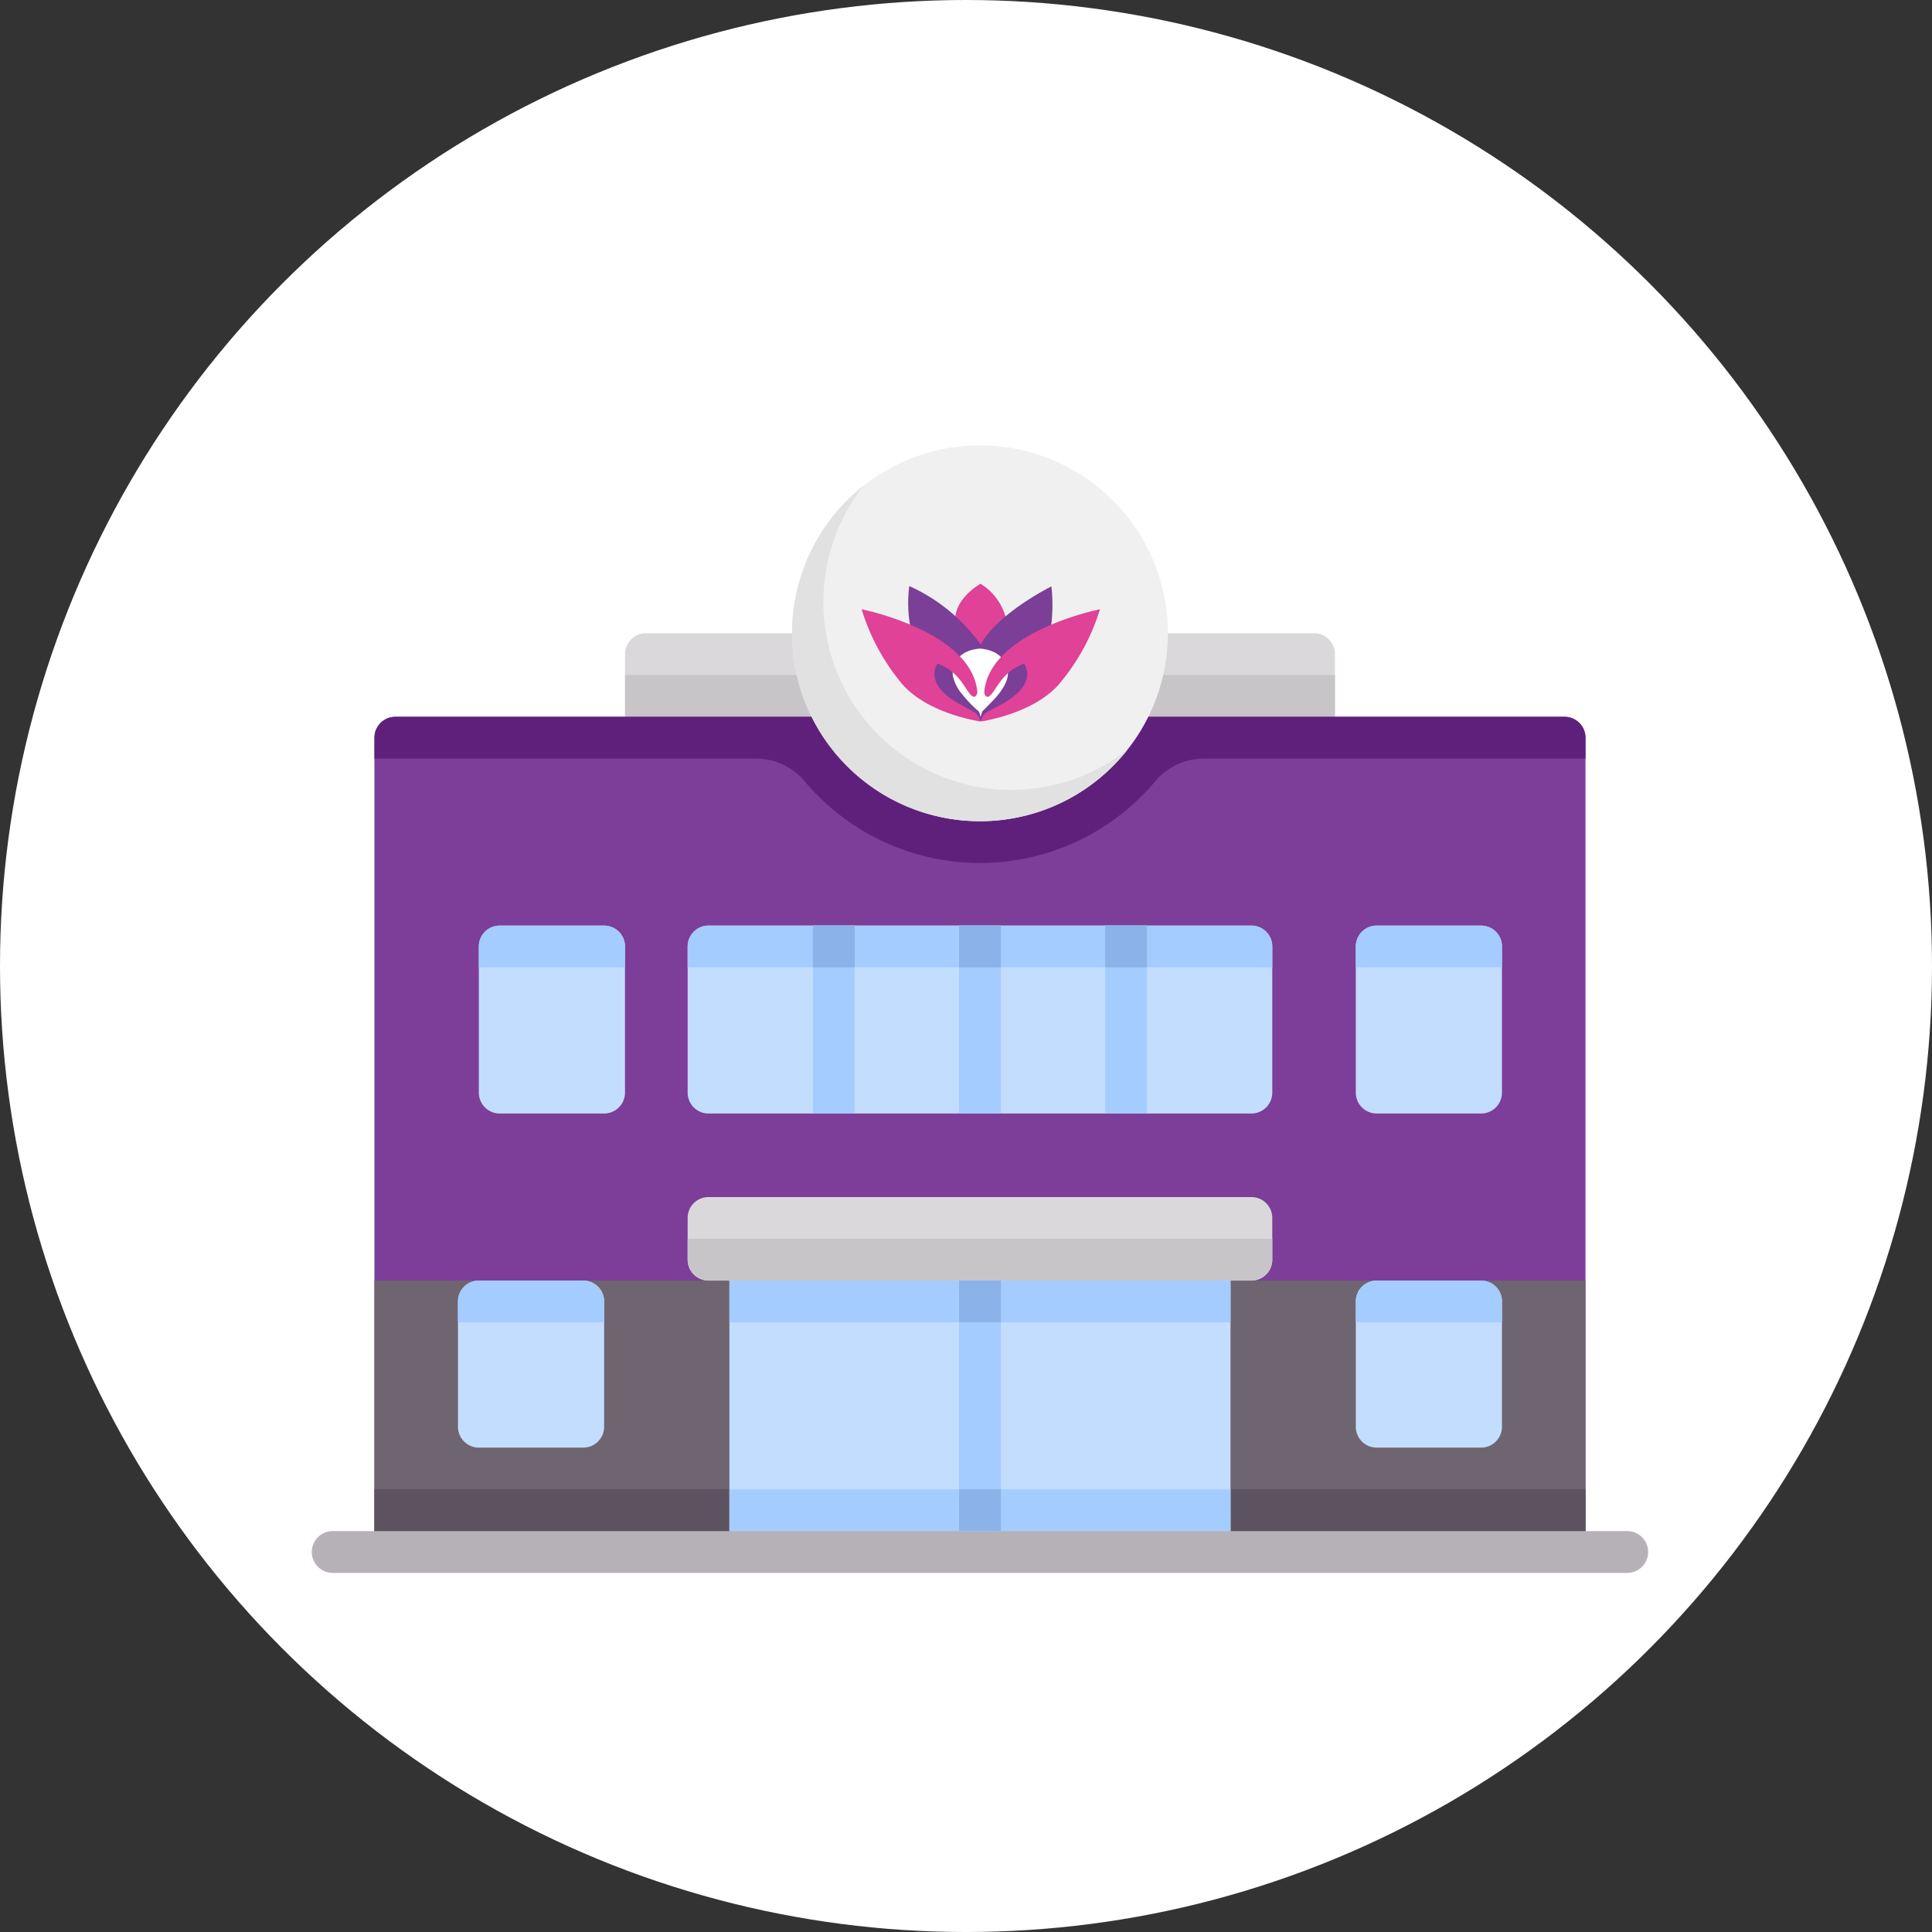<?xml version="1.0" encoding="UTF-8"?> <svg xmlns="http://www.w3.org/2000/svg" width="198.275" height="198.276" viewBox="0 0 198.275 198.276"><rect x="0" y="0" width="198.275" height="198.276" fill="#333333" stroke="none"/><g transform="translate(-204 -843.947)"><circle cx="99.138" cy="99.138" r="99.138" transform="translate(204 843.947)" fill="#fff"></circle><g transform="translate(-19159 -8333.347)"><g transform="translate(19427.145 9242.285)"><path d="M192.857,124.857H120V114.143A2.143,2.143,0,0,1,122.143,112h68.571a2.143,2.143,0,0,1,2.143,2.143Z" transform="translate(-120 -112)" fill="#dad8db"></path></g><g transform="translate(19427.145 9246.572)"><rect width="72.857" height="8.571" transform="translate(0 0)" fill="#c8c5c9"></rect></g><path d="M148.285,229.714H24V146.143A2.143,2.143,0,0,1,26.143,144h120a2.143,2.143,0,0,1,2.143,2.143Z" transform="translate(19377.428 9106.858)" fill="#7c3e98"></path><path d="M146.143,144h-120A2.143,2.143,0,0,0,24,146.143v2.143H63.216a6.554,6.554,0,0,1,4.984,2.382,23.485,23.485,0,0,0,35.885,0,6.554,6.554,0,0,1,4.984-2.382h39.216v-2.143A2.143,2.143,0,0,0,146.143,144Z" transform="translate(19377.428 9106.858)" fill="#5f207c"></path><rect width="124.285" height="27.857" transform="translate(19401.428 9308.715)" fill="#6f6571"></rect><rect width="124.285" height="6.429" transform="translate(19401.428 9330.143)" fill="#5d5360"></rect><rect width="51.428" height="27.857" transform="translate(19437.857 9308.715)" fill="#c3ddff"></rect><rect width="51.428" height="4.286" transform="translate(19437.857 9308.715)" fill="#a4ccff"></rect><rect width="51.428" height="6.429" transform="translate(19437.857 9330.143)" fill="#a4ccff"></rect><g transform="translate(19433.57 9272.285)"><path d="M144,226.143v15a2.143,2.143,0,0,0,2.143,2.143h55.714A2.143,2.143,0,0,0,204,241.143v-15A2.143,2.143,0,0,0,201.857,224H146.143A2.143,2.143,0,0,0,144,226.143Z" transform="translate(-144 -224)" fill="#c3ddff"></path><path d="M204,228.286v-2.143A2.143,2.143,0,0,0,201.857,224H146.143A2.143,2.143,0,0,0,144,226.143v2.143Z" transform="translate(-144 -224)" fill="#a4ccff"></path></g><g transform="translate(19444.285 9223)"><circle cx="19.286" cy="19.286" r="19.286" fill="#f0f0f0"></circle></g><path d="M201.857,336.571H146.143A2.143,2.143,0,0,1,144,334.429v-4.286A2.143,2.143,0,0,1,146.143,328h55.714A2.143,2.143,0,0,1,204,330.143v4.286A2.143,2.143,0,0,1,201.857,336.571Z" transform="translate(19289.57 8972.144)" fill="#dad8db"></path><path d="M56,362.143V375a2.143,2.143,0,0,0,2.143,2.143H68.857A2.143,2.143,0,0,0,71,375V362.143A2.143,2.143,0,0,0,68.857,360H58.143A2.143,2.143,0,0,0,56,362.143Z" transform="translate(19354 8948.715)" fill="#c3ddff"></path><path d="M71,364.286v-2.143A2.143,2.143,0,0,0,68.857,360H58.143A2.143,2.143,0,0,0,56,362.143v2.143Z" transform="translate(19354 8948.715)" fill="#a4ccff"></path><path d="M400,362.143V375a2.143,2.143,0,0,0,2.143,2.143h10.714A2.143,2.143,0,0,0,415,375V362.143A2.143,2.143,0,0,0,412.857,360H402.143A2.143,2.143,0,0,0,400,362.143Z" transform="translate(19102.143 8948.715)" fill="#c3ddff"></path><path d="M415,364.286v-2.143A2.143,2.143,0,0,0,412.857,360H402.143A2.143,2.143,0,0,0,400,362.143v2.143Z" transform="translate(19102.143 8948.715)" fill="#a4ccff"></path><g transform="translate(19502.143 9272.285)"><path d="M400,226.143v15a2.143,2.143,0,0,0,2.143,2.143h10.714A2.143,2.143,0,0,0,415,241.143v-15A2.143,2.143,0,0,0,412.857,224H402.143A2.143,2.143,0,0,0,400,226.143Z" transform="translate(-400 -224)" fill="#c3ddff"></path><path d="M415,228.286v-2.143A2.143,2.143,0,0,0,412.857,224H402.143A2.143,2.143,0,0,0,400,226.143v2.143Z" transform="translate(-400 -224)" fill="#a4ccff"></path></g><g transform="translate(19412.141 9272.285)"><path d="M64,226.143v15a2.143,2.143,0,0,0,2.143,2.143H76.857A2.143,2.143,0,0,0,79,241.143v-15A2.143,2.143,0,0,0,76.857,224H66.143A2.143,2.143,0,0,0,64,226.143Z" transform="translate(-64 -224)" fill="#c3ddff"></path><path d="M79,228.286v-2.143A2.143,2.143,0,0,0,76.857,224H66.143A2.143,2.143,0,0,0,64,226.143v2.143Z" transform="translate(-64 -224)" fill="#a4ccff"></path></g><rect width="4.286" height="19.286" transform="translate(19446.428 9272.285)" fill="#a4ccff"></rect><rect width="4.286" height="4.286" transform="translate(19446.428 9272.285)" fill="#8bb3ea"></rect><rect width="4.286" height="19.286" transform="translate(19461.43 9272.285)" fill="#a4ccff"></rect><rect width="4.286" height="4.286" transform="translate(19461.43 9272.285)" fill="#8bb3ea"></rect><rect width="4.286" height="19.286" transform="translate(19476.424 9272.285)" fill="#a4ccff"></rect><rect width="4.286" height="4.286" transform="translate(19476.424 9272.285)" fill="#8bb3ea"></rect><path d="M201.857,348.286H146.143A2.143,2.143,0,0,1,144,346.143V344h60v2.143A2.143,2.143,0,0,1,201.857,348.286Z" transform="translate(19289.57 8960.428)" fill="#c8c5c9"></path><g transform="translate(19395 9334.428)"><path d="M135,460.286H2.143a2.143,2.143,0,1,1,0-4.286H135a2.143,2.143,0,1,1,0,4.286Z" transform="translate(0 -456)" fill="#b6b1b7"></path></g><rect width="4.286" height="25.714" transform="translate(19461.43 9308.715)" fill="#a4ccff"></rect><rect width="4.286" height="4.286" transform="translate(19461.43 9330.143)" fill="#8bb3ea"></rect><rect width="4.286" height="4.286" transform="translate(19461.43 9308.715)" fill="#8bb3ea"></rect><path d="M206.5,86.662a19.287,19.287,0,0,1-15.15-31.221,19.287,19.287,0,1,0,27.085,27.086A19.21,19.21,0,0,1,206.5,86.662Z" transform="translate(19260.285 9171.694)" fill="#e1e1e1"></path><g transform="translate(19451.424 9237.202)"><path d="M62.9,3.5s-2.533,1.4-2.6,3.612l2.6,2.842,2.619-2.876A5.843,5.843,0,0,0,62.9,3.5Z" transform="translate(-50.697 -3.5)" fill="#df4297"></path><path d="M39.553,10.908A18.086,18.086,0,0,0,32.226,4.9a13.317,13.317,0,0,0,.137,4.331s1.25,5.324,2.67,6.471,4.5,3.064,4.5,3.064,4.3-2.431,5.272-3.817c.976-1.369,1.917-5.58,1.917-5.58a16.593,16.593,0,0,0,.086-4.434S41.333,7.639,39.553,10.908Z" transform="translate(-27.331 -4.661)" fill="#7b3f97"></path><path d="M61.693,42.4S58.8,42.366,58.8,45.087a4.347,4.347,0,0,0,1.01,2.037,12.7,12.7,0,0,0,1.678,1.729,2,2,0,0,1,.171.582l.171-.582s.77-.77,1.061-1.078c.291-.291,1.609-1.678,1.575-2.859C64.466,44.916,64.552,42.708,61.693,42.4Z" transform="translate(-49.454 -35.741)" fill="#fff"></path><path d="M4.2,18.8s11.383,2.26,11.88,8.542c0,0-.154.924-.8.1s-1.232-2.294-3.287-3.064c0,0-1.626,2.088,2.448,4.245l1.472.822a2.534,2.534,0,0,1,.5.873s-5.666-.787-8.268-4.108A21.987,21.987,0,0,1,4.2,18.8Z" transform="translate(-4.2 -16.181)" fill="#df4297"></path><path d="M87.839,18.8s-11.383,2.26-11.88,8.542c0,0,.154.924.8.1S78,25.151,80.051,24.38c0,0,1.626,2.088-2.448,4.245l-1.506.822a2.534,2.534,0,0,0-.5.873s5.666-.787,8.268-4.108A21.658,21.658,0,0,0,87.839,18.8Z" transform="translate(-63.378 -16.181)" fill="#df4297"></path></g></g></g></svg> 